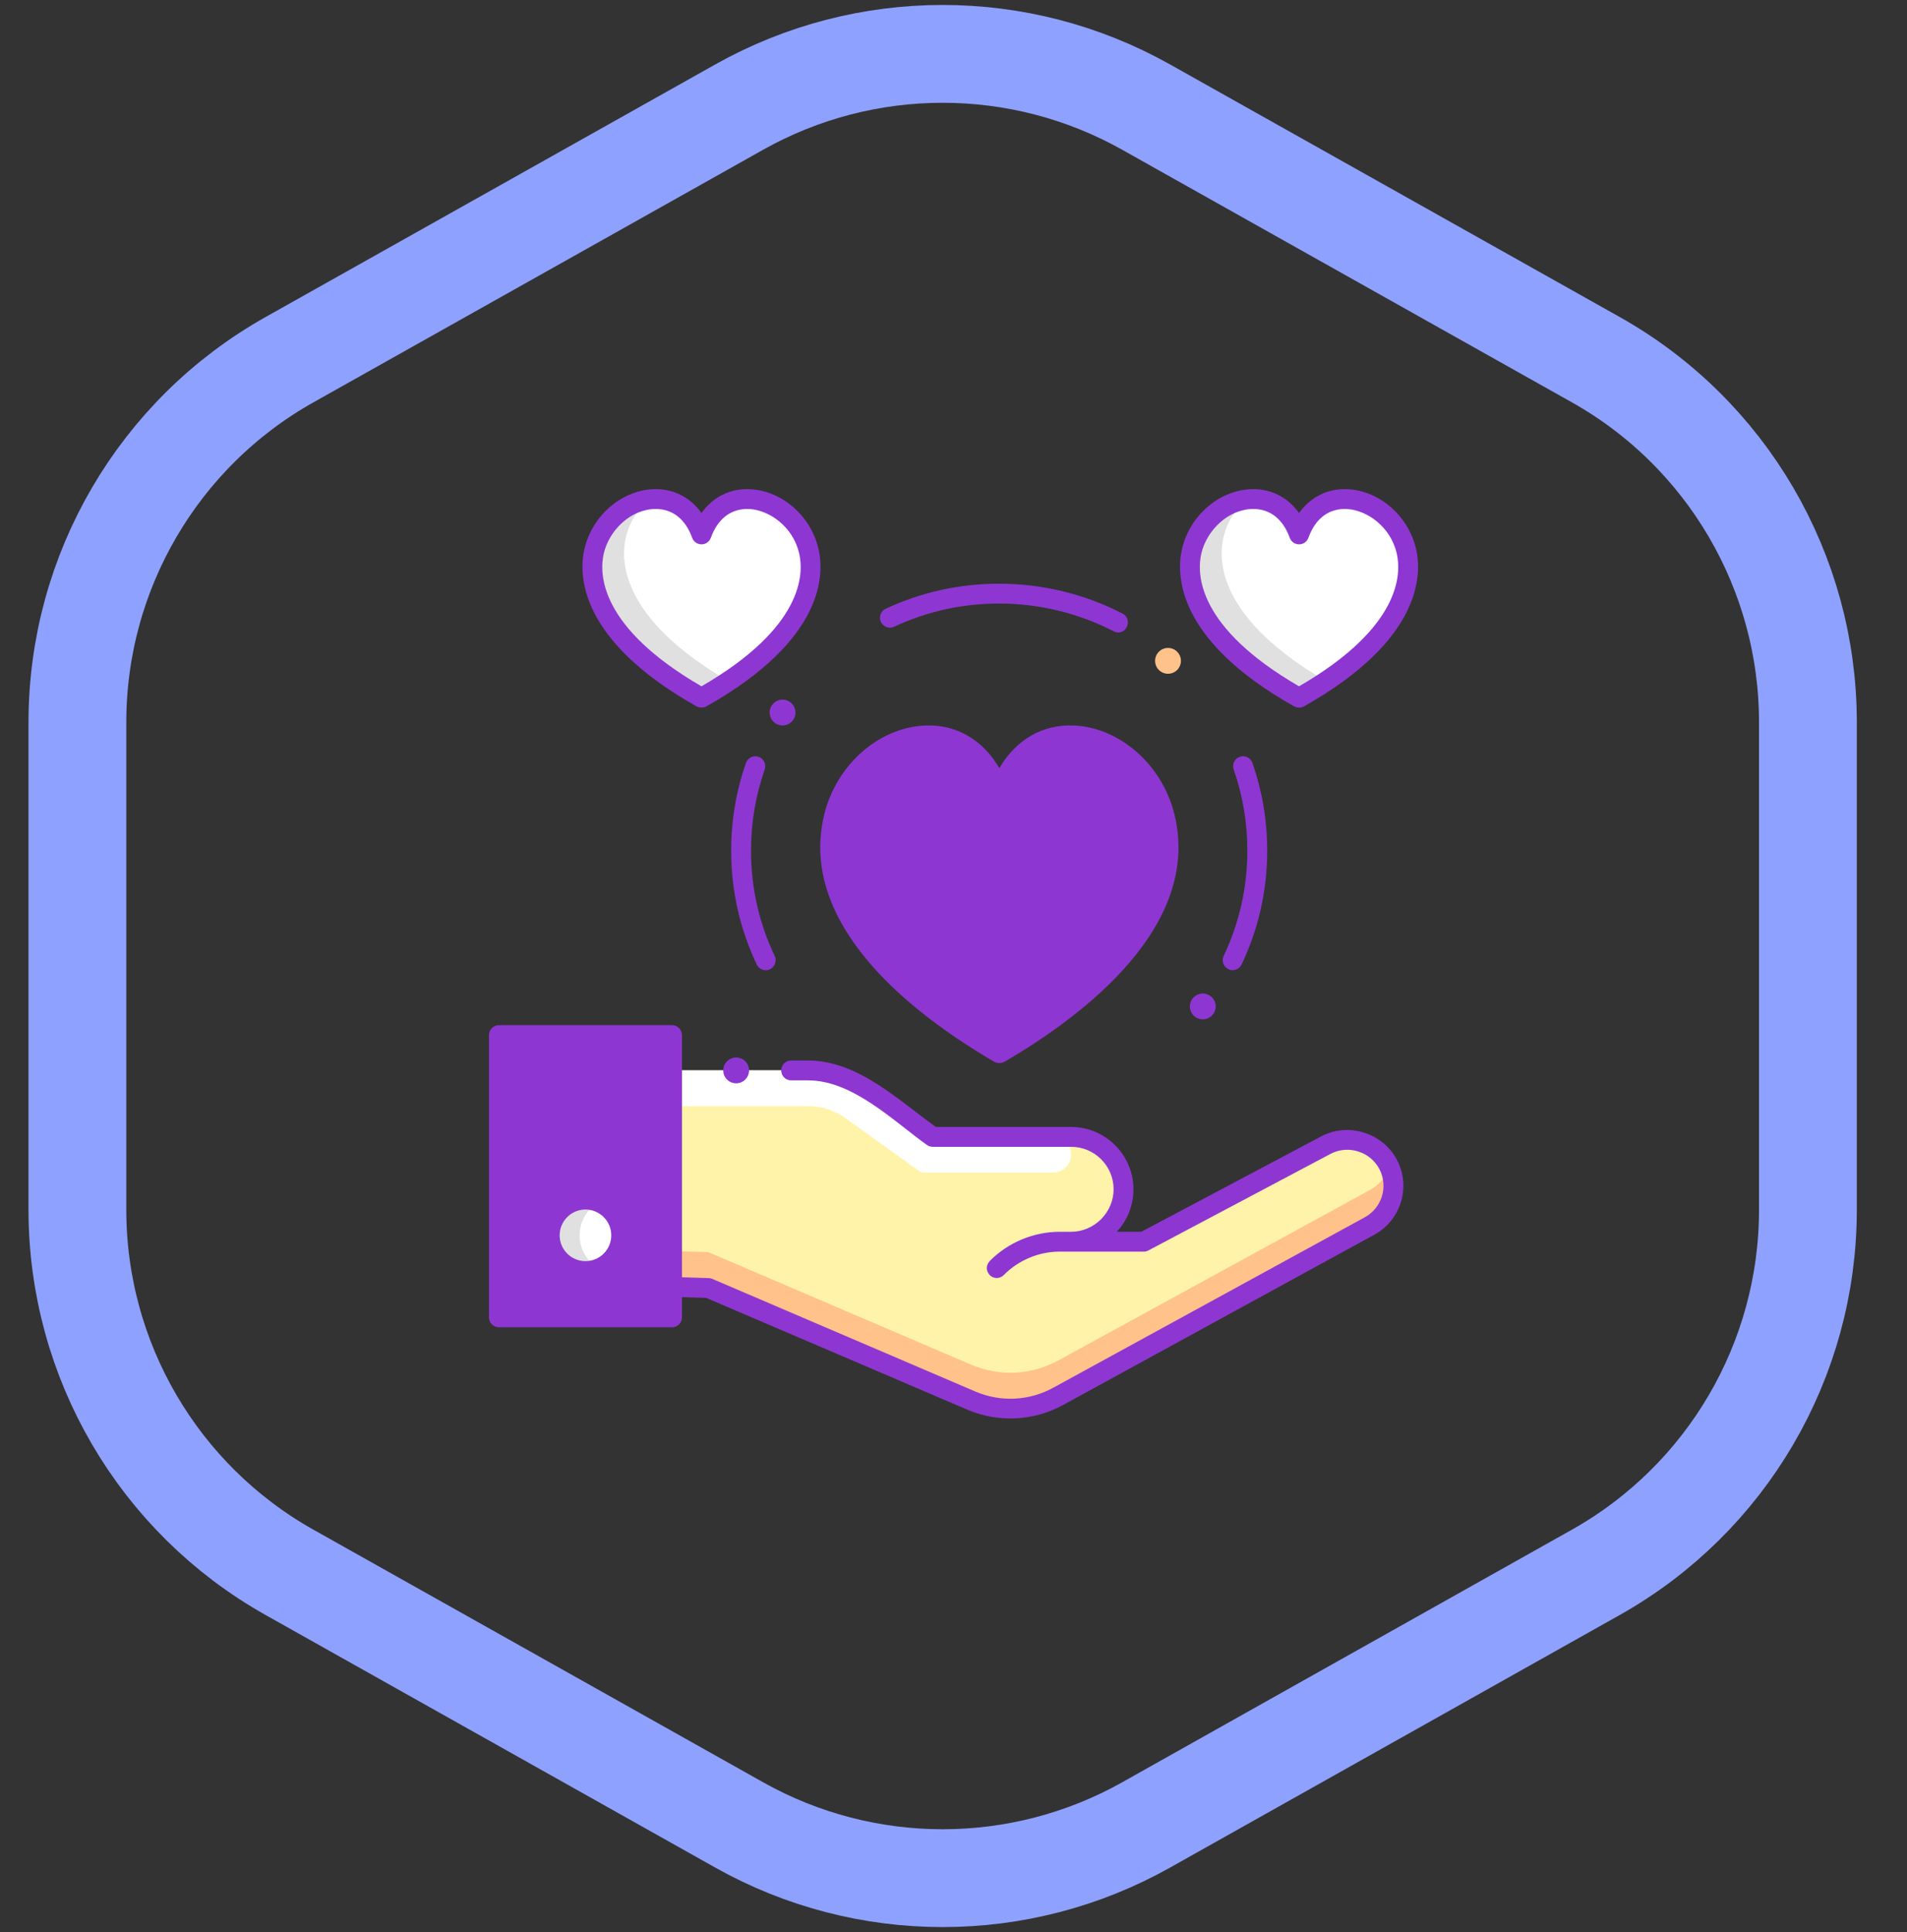 <svg width="78" height="79" viewBox="0 0 78 79" fill="none" xmlns="http://www.w3.org/2000/svg">
<rect x="0" y="0" width="78" height="79" fill="#333333" stroke="none"/>
<path d="M46.88 4.38C41.711 1.477 35.402 1.477 30.233 4.38L11.842 14.707C6.483 17.716 3.166 23.384 3.166 29.53V49.47C3.166 55.616 6.483 61.283 11.842 64.293L30.233 74.62C35.402 77.523 41.711 77.523 46.88 74.62L65.271 64.293C70.63 61.283 73.947 55.616 73.947 49.47V29.53C73.947 23.384 70.63 17.716 65.271 14.707L46.88 4.38Z" stroke="#8FA1FF" stroke-width="4"/>
<path d="M56.799 47.647C56.33 46.697 55.169 46.323 54.233 46.819L46.781 50.769H43.345H43.812C44.996 50.769 45.957 49.807 45.955 48.622C45.953 47.44 44.994 46.482 43.812 46.482H38.149L35.419 44.525C34.729 44.031 33.902 43.765 33.054 43.765H27.488V52.617L28.977 52.663L39.731 57.266C40.877 57.756 42.184 57.693 43.276 57.095L56.016 50.128C56.9 49.645 57.245 48.55 56.799 47.647V47.647Z" fill="#FFF3A9"/>
<path d="M56.846 47.749C56.686 48.128 56.402 48.456 56.016 48.667L43.276 55.634C42.184 56.232 40.876 56.295 39.73 55.805L28.977 51.202L27.488 51.156V52.618L28.977 52.664L39.73 57.267C40.876 57.757 42.183 57.694 43.276 57.096L56.016 50.129C56.867 49.663 57.218 48.631 56.846 47.749Z" fill="#FFC28A"/>
<path d="M34.568 45.713L37.68 47.944H43.082C43.485 47.944 43.812 47.617 43.812 47.213C43.812 46.809 43.485 46.482 43.082 46.482H38.149L35.419 44.525C34.729 44.031 33.902 43.765 33.054 43.765H27.488V45.227H33.054C33.6 45.227 34.123 45.395 34.568 45.713Z" fill="white"/>
<path d="M23.949 52.053C24.801 52.053 25.492 51.362 25.492 50.51C25.492 49.658 24.801 48.967 23.949 48.967C23.097 48.967 22.406 49.658 22.406 50.51C22.406 51.362 23.097 52.053 23.949 52.053Z" fill="white"/>
<path d="M23.706 50.51C23.706 49.89 24.072 49.357 24.599 49.111C24.401 49.02 24.181 48.967 23.949 48.967C23.097 48.967 22.406 49.658 22.406 50.51C22.406 51.361 23.097 52.053 23.949 52.053C24.181 52.053 24.401 52 24.599 51.908C24.072 51.663 23.706 51.13 23.706 50.51Z" fill="#E0E0E0"/>
<path d="M48.035 33.294C47.542 31.282 45.819 29.757 43.938 29.666C42.651 29.604 41.554 30.244 40.875 31.409C40.197 30.244 39.1 29.602 37.813 29.666C35.932 29.757 34.208 31.282 33.716 33.294C32.611 37.805 37.289 41.445 40.659 43.411C40.785 43.485 40.966 43.485 41.094 43.411C44.464 41.444 49.141 37.804 48.037 33.294H48.035Z" fill="#8E36D2"/>
<path d="M28.693 21.852C27.188 17.689 19.448 23.32 28.685 28.526H28.701C37.938 23.32 30.197 17.689 28.693 21.852Z" fill="white"/>
<path d="M26.568 20.42C24.247 20.698 21.941 24.724 28.684 28.525H28.701C29.098 28.301 29.463 28.076 29.799 27.852C24.576 24.831 25.007 21.69 26.567 20.42H26.568Z" fill="#E0E0E0"/>
<path d="M28.7 28.932H28.684C28.614 28.932 28.545 28.914 28.484 28.88C23.642 26.151 23.668 23.475 23.904 22.451C24.213 21.111 25.377 20.083 26.669 20.005C27.497 19.955 28.215 20.309 28.692 20.977C29.169 20.308 29.887 19.954 30.715 20.005C32.008 20.083 33.171 21.111 33.48 22.451C33.716 23.475 33.742 26.151 28.9 28.88C28.839 28.914 28.771 28.932 28.7 28.932ZM26.823 20.812C25.805 20.812 24.916 21.677 24.695 22.633C24.503 23.466 24.518 25.646 28.692 28.063C32.866 25.647 32.88 23.466 32.689 22.633C32.431 21.516 31.454 20.862 30.666 20.815C29.93 20.771 29.364 21.188 29.075 21.99C29.016 22.151 28.863 22.258 28.693 22.258C28.522 22.258 28.369 22.151 28.311 21.99C28.035 21.227 27.51 20.812 26.824 20.812H26.823Z" fill="#8E36D2"/>
<path d="M53.134 21.852C51.63 17.689 43.889 23.32 53.126 28.526H53.142C62.379 23.32 54.638 17.689 53.134 21.852Z" fill="white"/>
<path d="M51.01 20.42C48.688 20.698 46.383 24.724 53.126 28.525H53.142C53.539 28.301 53.904 28.076 54.241 27.852C49.018 24.831 49.448 21.69 51.009 20.42H51.01Z" fill="#E0E0E0"/>
<path d="M53.142 28.932C53.067 28.934 52.995 28.916 52.925 28.88C48.083 26.151 48.109 23.475 48.346 22.451C48.654 21.111 49.818 20.083 51.111 20.005C51.94 19.955 52.656 20.309 53.133 20.977C53.611 20.308 54.33 19.954 55.156 20.005C56.45 20.083 57.612 21.111 57.921 22.451C58.157 23.475 58.183 26.151 53.341 28.88C53.28 28.914 53.212 28.932 53.142 28.932ZM51.265 20.812C50.247 20.812 49.358 21.677 49.137 22.633C48.944 23.466 48.96 25.646 53.133 28.063C57.307 25.647 57.322 23.466 57.13 22.633C56.873 21.516 55.896 20.862 55.107 20.815C54.371 20.771 53.806 21.188 53.516 21.99C53.457 22.151 53.305 22.258 53.134 22.258C52.964 22.258 52.81 22.151 52.753 21.99C52.477 21.227 51.951 20.812 51.266 20.812H51.265Z" fill="#8E36D2"/>
<path d="M31.32 39.671C31.168 39.671 31.023 39.586 30.953 39.439C30.258 37.976 29.906 36.408 29.906 34.779C29.906 33.551 30.109 32.346 30.511 31.196C30.585 30.984 30.817 30.873 31.029 30.947C31.24 31.021 31.352 31.252 31.278 31.464C30.907 32.528 30.718 33.643 30.718 34.779C30.718 36.288 31.044 37.739 31.687 39.091C31.813 39.357 31.612 39.672 31.321 39.672L31.32 39.671Z" fill="#8E36D2"/>
<path d="M50.416 39.67C50.125 39.67 49.924 39.355 50.05 39.09C50.693 37.737 51.019 36.286 51.019 34.778C51.019 33.641 50.831 32.526 50.46 31.462C50.386 31.25 50.498 31.019 50.709 30.945C50.921 30.871 51.152 30.983 51.226 31.194C51.627 32.344 51.831 33.549 51.831 34.777C51.831 36.407 51.479 37.975 50.784 39.437C50.714 39.584 50.568 39.669 50.416 39.669V39.67Z" fill="#8E36D2"/>
<path d="M45.737 25.86C45.674 25.86 45.611 25.845 45.551 25.814C44.117 25.071 42.498 24.678 40.869 24.678C39.366 24.678 37.92 24.997 36.57 25.627C36.367 25.722 36.125 25.633 36.03 25.43C35.935 25.227 36.024 24.985 36.227 24.891C37.685 24.212 39.247 23.867 40.869 23.867C42.627 23.867 44.375 24.291 45.924 25.094C46.285 25.282 46.147 25.861 45.737 25.861V25.86Z" fill="#8E36D2"/>
<path d="M29.582 43.769C29.582 44.06 29.818 44.297 30.11 44.297C30.401 44.297 30.638 44.06 30.638 43.769C30.638 43.477 30.401 43.241 30.11 43.241C29.818 43.241 29.582 43.477 29.582 43.769Z" fill="#8E36D2"/>
<path d="M49.196 41.681C49.487 41.681 49.724 41.444 49.724 41.153C49.724 40.861 49.487 40.625 49.196 40.625C48.904 40.625 48.668 40.861 48.668 41.153C48.668 41.444 48.904 41.681 49.196 41.681Z" fill="#8E36D2"/>
<path d="M31.48 29.136C31.48 29.427 31.717 29.663 32.008 29.663C32.3 29.663 32.536 29.427 32.536 29.136C32.536 28.844 32.3 28.608 32.008 28.608C31.717 28.608 31.48 28.844 31.48 29.136Z" fill="#8E36D2"/>
<path d="M47.246 27.022C47.246 27.314 47.482 27.55 47.774 27.55C48.065 27.55 48.302 27.314 48.302 27.022C48.302 26.73 48.065 26.494 47.774 26.494C47.482 26.494 47.246 26.73 47.246 27.022Z" fill="#FFC28A"/>
<path d="M57.162 47.473C56.6 46.337 55.165 45.87 54.042 46.465L46.679 50.368H45.676C46.119 49.894 46.361 49.278 46.36 48.626C46.358 47.223 45.214 46.081 43.811 46.081H38.279C36.724 44.966 35.075 43.364 33.053 43.364H32.359C32.135 43.364 31.953 43.545 31.953 43.77C31.953 43.994 32.135 44.176 32.359 44.176H33.053C34.869 44.176 36.511 45.813 37.912 46.816C37.981 46.866 38.063 46.893 38.148 46.893H43.811C44.768 46.893 45.547 47.67 45.548 48.627C45.55 49.576 44.759 50.367 43.811 50.367H43.344C42.274 50.367 41.23 50.804 40.478 51.566C40.32 51.758 40.322 51.949 40.482 52.14C40.641 52.297 40.898 52.296 41.056 52.136C41.656 51.528 42.49 51.178 43.344 51.178H46.781C46.847 51.178 46.912 51.162 46.971 51.131L54.423 47.181C55.149 46.796 56.073 47.099 56.434 47.831C56.785 48.541 56.515 49.396 55.82 49.776L43.081 56.743C42.09 57.285 40.928 57.341 39.89 56.897L29.135 52.293C29.089 52.273 29.039 52.263 28.988 52.261L27.894 52.227V42.325C27.894 42.101 27.712 41.919 27.488 41.919H20.406C20.182 41.919 20 42.101 20 42.325V53.865C20 54.09 20.182 54.272 20.406 54.272H27.488C27.712 54.272 27.894 54.09 27.894 53.865V53.04L28.887 53.071L39.571 57.643C40.823 58.179 42.276 58.109 43.471 57.456L56.21 50.488C57.288 49.899 57.707 48.573 57.162 47.471L57.162 47.473ZM22.891 50.513C22.891 49.93 23.364 49.457 23.947 49.457C24.529 49.457 25.002 49.93 25.002 50.513C25.002 51.095 24.529 51.568 23.947 51.568C23.364 51.568 22.891 51.095 22.891 50.513Z" fill="#8E36D2"/>
</svg>
